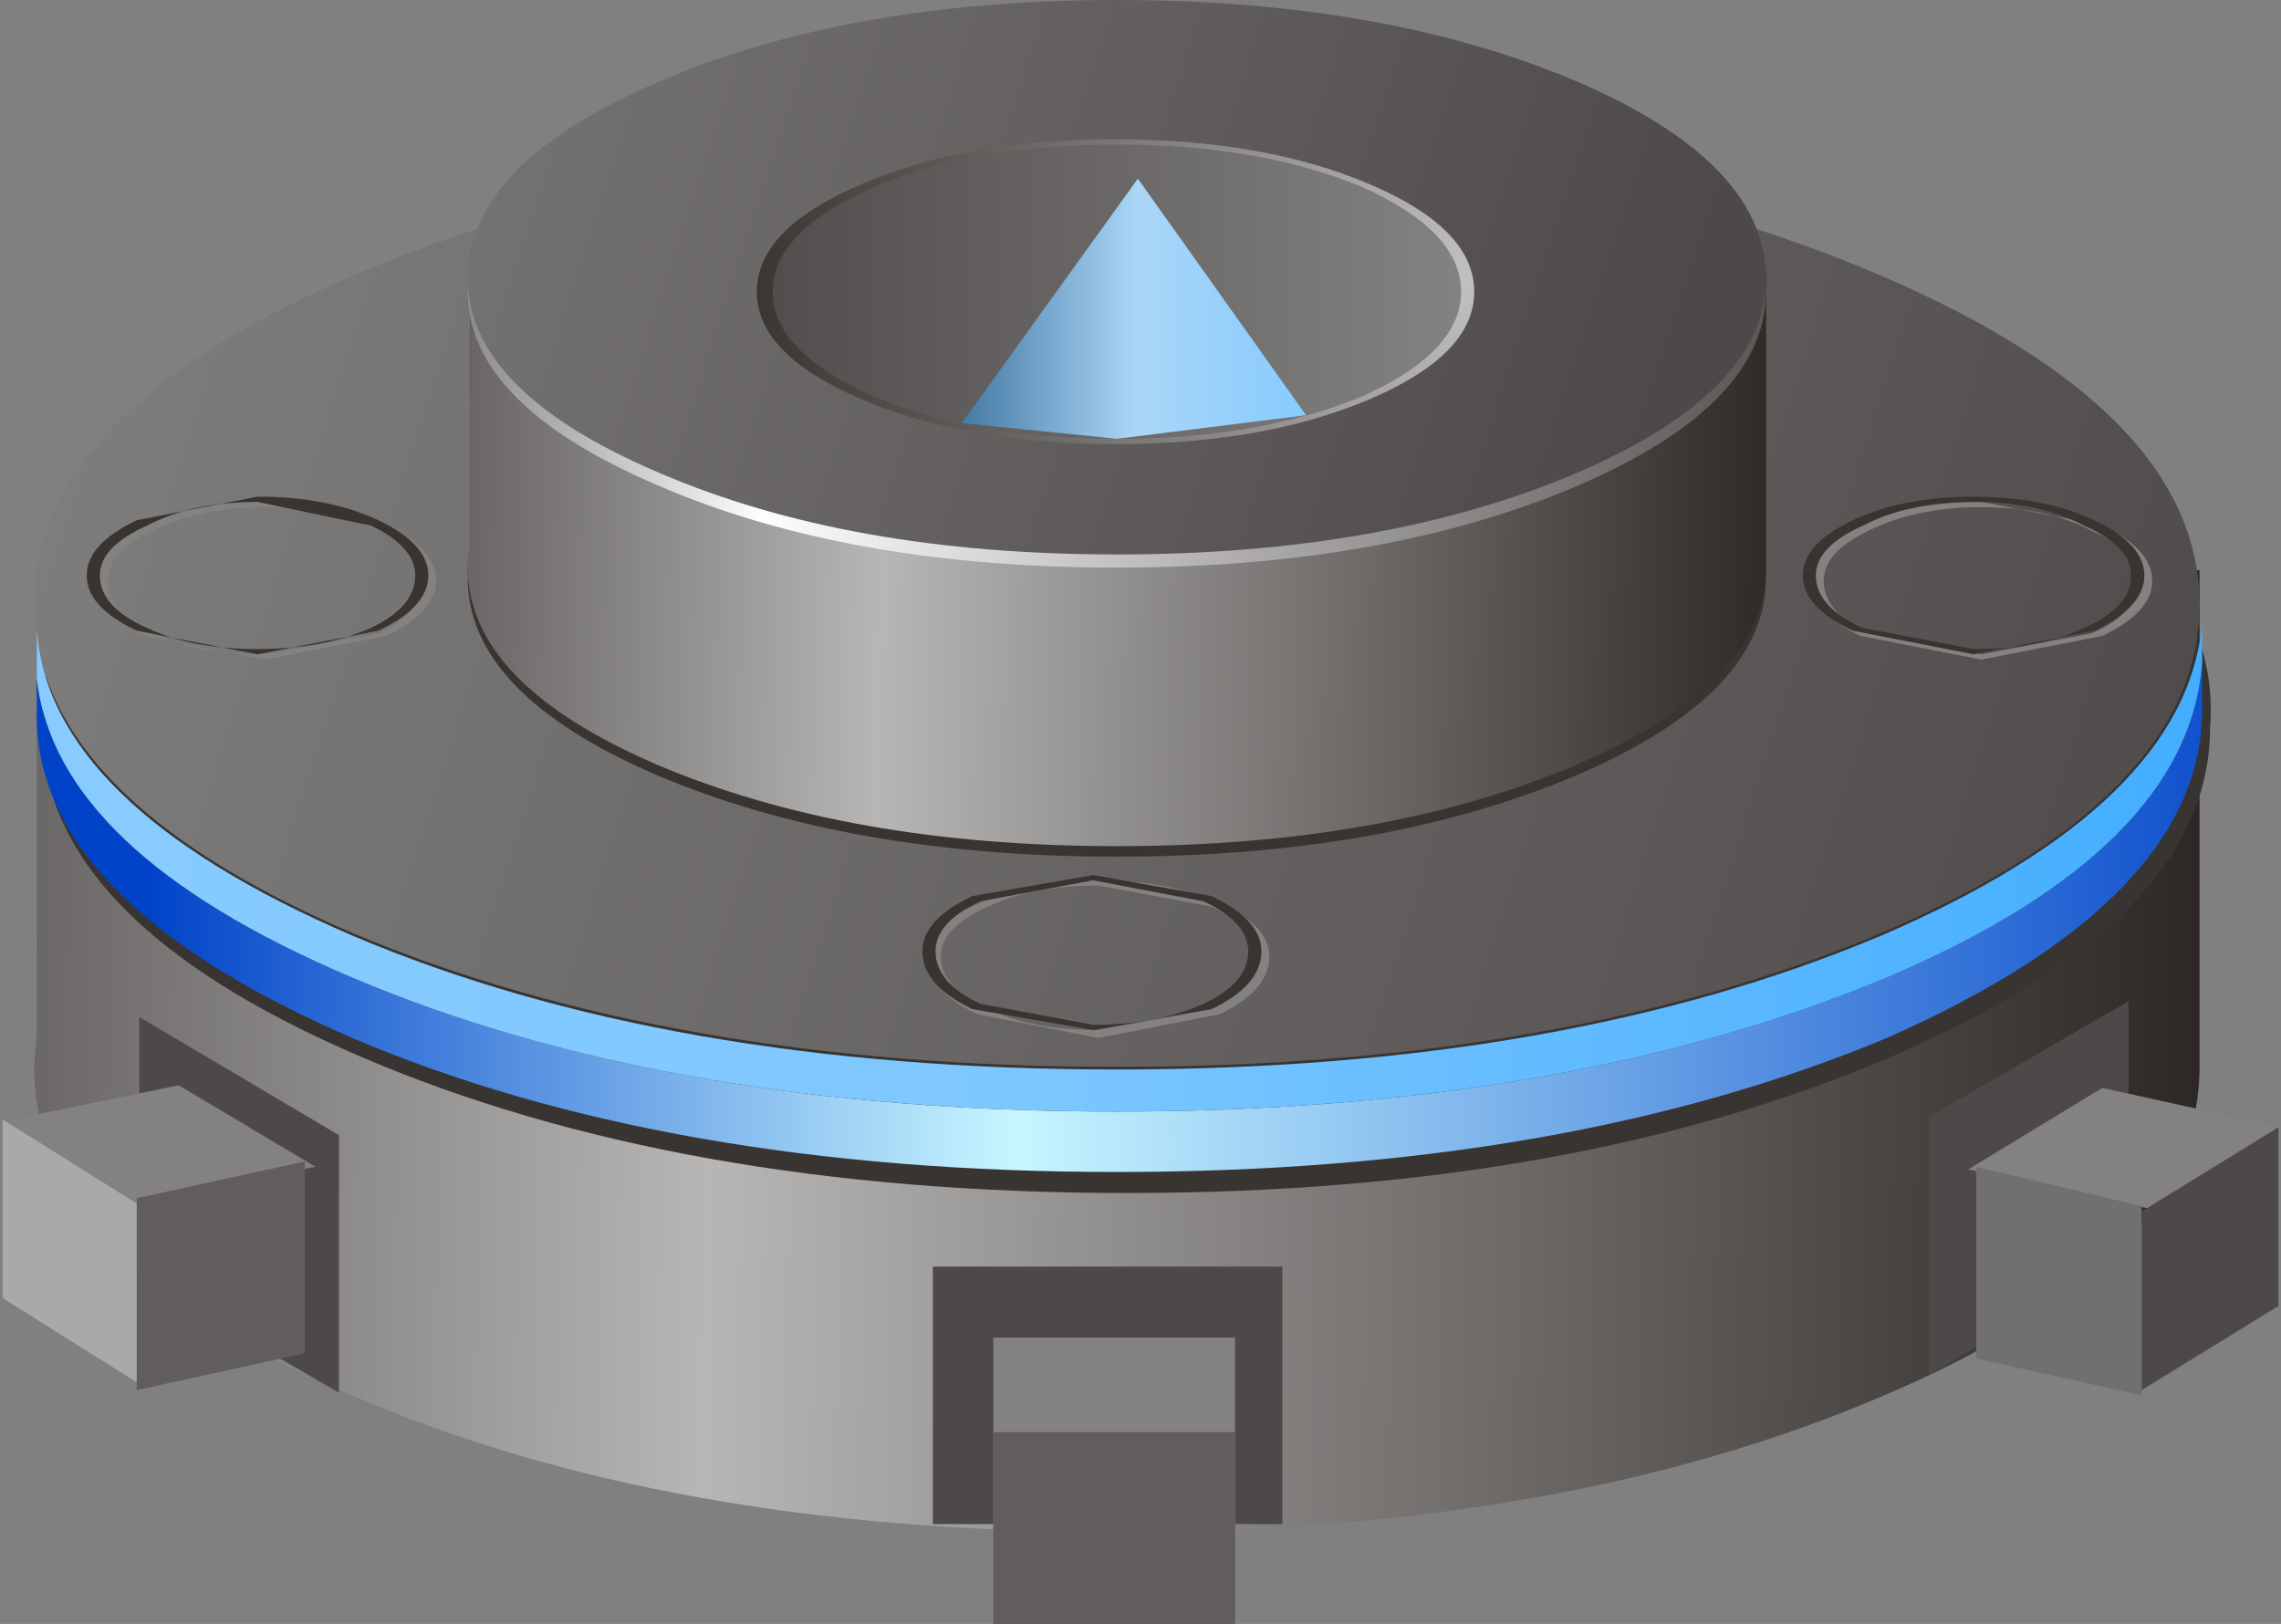 <?xml version="1.0" encoding="UTF-8" standalone="no"?>
<svg xmlns:xlink="http://www.w3.org/1999/xlink" height="30.9px" width="43.4px" xmlns="http://www.w3.org/2000/svg">
  <rect width="100%" height="100%" fill="#808080" stroke="none"/>
  <g transform="matrix(1.0, 0.0, 0.0, 1.0, 0.0, -18.0)">
    <use height="30.9" transform="matrix(1.0, 0.0, 0.0, 1.0, 0.0, 18.0)" width="43.4" xlink:href="#shape0"/>
    <use height="18.9" transform="matrix(1.0, 0.0, 0.0, 1.0, 0.65, 21.4)" width="41.25" xlink:href="#shape1"/>
  </g>
  <defs>
    <g id="shape0" transform="matrix(1.0, 0.0, 0.0, 1.0, 0.0, 0.0)">
      <path d="M41.85 20.3 Q41.85 24.0 35.85 26.55 29.8 29.15 21.25 29.15 12.7 29.15 6.7 26.55 0.65 24.0 0.65 20.3 L0.7 19.65 0.7 10.85 41.85 10.85 41.85 20.3" fill="url(#gradient0)" fill-rule="evenodd" stroke="none"/>
      <path d="M42.05 13.85 Q42.05 17.5 36.0 20.1 29.95 22.7 21.45 22.7 12.9 22.7 6.85 20.1 0.8 17.5 0.8 13.85 L0.8 13.7 0.85 13.2 Q1.0 8.65 7.55 6.3 13.4 4.25 21.95 4.65 30.25 5.0 36.05 7.45 42.35 10.05 42.05 13.85" fill="#383431" fill-rule="evenodd" stroke="none"/>
      <path d="M24.4 24.1 L24.4 29.0 17.75 29.0 17.75 24.1 24.4 24.1" fill="#4d4948" fill-rule="evenodd" stroke="none"/>
      <path d="M35.8 5.25 Q41.85 7.85 41.85 11.5 41.85 15.15 35.8 17.75 29.75 20.3 21.25 20.3 12.75 20.3 6.7 17.75 0.65 15.15 0.65 11.5 0.65 7.85 6.7 5.25 12.75 2.65 21.25 2.65 29.75 2.65 35.8 5.25" fill="url(#gradient1)" fill-rule="evenodd" stroke="none"/>
      <path d="M6.45 26.5 L2.65 24.3 2.65 19.35 6.45 21.6 6.45 26.5" fill="#4d4948" fill-rule="evenodd" stroke="none"/>
      <path d="M36.7 26.15 L36.7 21.25 40.5 19.05 40.5 23.95 36.7 26.15" fill="#4d4948" fill-rule="evenodd" stroke="none"/>
      <path d="M33.6 11.0 Q33.6 13.2 30.0 14.75 26.35 16.3 21.25 16.3 16.15 16.3 12.5 14.75 8.9 13.2 8.9 11.0 L8.9 10.75 8.95 10.65 8.95 5.35 33.6 5.35 33.6 11.0" fill="#383431" fill-rule="evenodd" stroke="none"/>
      <path d="M33.6 10.8 Q33.6 13.0 30.0 14.55 26.35 16.1 21.25 16.1 16.15 16.1 12.5 14.55 8.9 13.0 8.9 10.8 L8.9 10.55 8.95 10.45 8.95 5.15 33.6 5.15 33.6 10.8" fill="url(#gradient2)" fill-rule="evenodd" stroke="none"/>
      <path d="M21.25 0.25 Q26.35 0.25 30.0 1.8 33.6 3.35 33.6 5.55 33.6 7.7 30.0 9.25 26.35 10.8 21.25 10.8 16.15 10.8 12.55 9.25 8.9 7.7 8.9 5.55 8.9 3.35 12.55 1.8 16.15 0.25 21.25 0.25" fill="url(#gradient3)" fill-rule="evenodd" stroke="none"/>
      <path d="M23.5 25.45 L23.5 29.1 18.9 29.1 18.9 25.45 23.5 25.45" fill="#838281" fill-rule="evenodd" stroke="none"/>
      <path d="M23.5 27.25 L23.5 30.9 18.9 30.9 18.9 27.25 23.5 27.25" fill="#605d5c" fill-rule="evenodd" stroke="none"/>
      <path d="M0.0 21.35 L3.4 20.65 6.0 22.2 2.6 22.9 0.0 21.35" fill="#838281" fill-rule="evenodd" stroke="none"/>
      <path d="M2.6 22.8 L5.8 22.1 5.8 25.75 2.6 26.45 2.6 22.8" fill="#605d5c" fill-rule="evenodd" stroke="none"/>
      <path d="M2.6 22.9 L2.6 26.3 0.05 24.7 0.05 21.3 2.6 22.9" fill="#aaa9a9" fill-rule="evenodd" stroke="none"/>
      <path d="M43.4 21.45 L40.9 23.0 37.45 22.25 40.0 20.7 43.4 21.45" fill="#838281" fill-rule="evenodd" stroke="none"/>
      <path d="M21.25 0.0 Q26.35 0.0 30.0 1.55 33.6 3.1 33.6 5.3 33.6 7.45 30.0 9.0 26.35 10.55 21.25 10.55 16.15 10.55 12.55 9.0 8.9 7.45 8.9 5.3 8.9 3.1 12.55 1.55 16.15 0.0 21.25 0.0" fill="url(#gradient4)" fill-rule="evenodd" stroke="none"/>
      <path d="M40.75 22.95 L40.75 26.55 37.6 25.85 37.6 22.2 40.75 22.95" fill="#72706f" fill-rule="evenodd" stroke="none"/>
      <path d="M21.2 2.65 Q24.05 2.65 26.05 3.5 28.05 4.35 28.05 5.55 28.05 6.75 26.05 7.6 24.05 8.45 21.2 8.45 18.4 8.45 16.4 7.6 14.4 6.75 14.4 5.55 14.4 4.35 16.4 3.5 18.4 2.65 21.2 2.65" fill="url(#gradient5)" fill-rule="evenodd" stroke="none"/>
      <path d="M40.75 23.05 L43.35 21.45 43.35 24.85 40.75 26.45 40.75 23.05" fill="#4d4948" fill-rule="evenodd" stroke="none"/>
      <path d="M21.25 2.75 Q23.95 2.75 25.9 3.55 27.8 4.4 27.8 5.55 27.8 6.7 25.9 7.55 23.95 8.35 21.25 8.35 18.55 8.35 16.65 7.55 14.7 6.7 14.7 5.55 14.7 4.4 16.65 3.55 18.55 2.75 21.25 2.75" fill="url(#gradient6)" fill-rule="evenodd" stroke="none"/>
      <path d="M37.7 9.55 L40.0 10.0 Q40.95 10.45 40.95 11.05 40.95 11.65 40.0 12.1 L37.7 12.55 35.4 12.1 Q34.45 11.65 34.45 11.05 34.45 10.45 35.4 10.0 36.3 9.55 37.7 9.55 M37.7 9.65 Q36.45 9.65 35.55 10.1 34.7 10.5 34.7 11.05 34.7 11.65 35.55 12.05 L37.7 12.45 39.8 12.05 Q40.7 11.65 40.7 11.05 40.7 10.5 39.8 10.1 38.95 9.65 37.7 9.65" fill="#838281" fill-rule="evenodd" stroke="none"/>
      <path d="M37.55 9.45 Q38.9 9.45 39.85 9.9 40.8 10.35 40.8 10.95 40.8 11.55 39.85 12.0 L37.55 12.45 35.25 12.0 Q34.3 11.55 34.3 10.95 34.3 10.35 35.25 9.9 36.2 9.45 37.55 9.45 M37.55 9.55 Q36.3 9.55 35.45 10.0 34.55 10.4 34.55 10.95 34.55 11.55 35.45 11.95 L37.55 12.35 Q38.8 12.35 39.65 11.95 40.55 11.55 40.55 10.95 40.55 10.4 39.65 10.0 38.8 9.55 37.55 9.55" fill="#383431" fill-rule="evenodd" stroke="none"/>
      <path d="M5.05 9.55 L7.35 10.0 Q8.3 10.45 8.3 11.05 8.3 11.65 7.35 12.1 L5.05 12.55 2.75 12.1 Q1.8 11.65 1.8 11.05 1.8 10.45 2.75 10.0 3.7 9.55 5.05 9.55 M5.05 9.65 Q3.8 9.65 2.9 10.1 2.05 10.5 2.05 11.05 2.05 11.65 2.9 12.05 3.8 12.45 5.05 12.45 L7.2 12.05 Q8.05 11.65 8.05 11.05 8.05 10.5 7.2 10.1 6.3 9.65 5.05 9.65" fill="#838281" fill-rule="evenodd" stroke="none"/>
      <path d="M4.9 9.45 Q6.25 9.45 7.2 9.9 8.15 10.35 8.15 10.95 8.15 11.55 7.2 12.0 L4.9 12.45 2.6 12.0 Q1.65 11.55 1.65 10.95 1.65 10.35 2.6 9.9 L4.9 9.45 M4.9 9.55 Q3.65 9.55 2.8 10.0 1.9 10.4 1.9 10.95 1.9 11.55 2.8 11.95 3.65 12.35 4.9 12.35 6.15 12.35 7.05 11.95 7.9 11.55 7.9 10.95 7.9 10.4 7.05 10.0 L4.9 9.55" fill="#383431" fill-rule="evenodd" stroke="none"/>
      <path d="M20.9 16.75 Q22.25 16.75 23.2 17.2 24.15 17.6 24.15 18.2 24.15 18.85 23.2 19.3 L20.9 19.75 18.6 19.3 Q17.65 18.85 17.65 18.2 17.65 17.6 18.6 17.2 19.55 16.75 20.9 16.75 M20.9 16.85 Q19.65 16.85 18.8 17.25 17.9 17.65 17.9 18.2 17.9 18.8 18.8 19.2 19.65 19.6 20.9 19.6 L23.05 19.2 Q23.9 18.8 23.9 18.2 23.9 17.65 23.05 17.25 L20.9 16.85" fill="#838281" fill-rule="evenodd" stroke="none"/>
      <path d="M20.8 16.65 L23.05 17.05 Q24.0 17.5 24.0 18.1 24.0 18.75 23.05 19.2 L20.8 19.6 18.5 19.2 Q17.55 18.75 17.55 18.1 17.55 17.5 18.5 17.05 L20.8 16.65 M20.8 16.75 L18.65 17.15 Q17.8 17.55 17.8 18.1 17.8 18.7 18.65 19.1 L20.8 19.5 Q22.0 19.5 22.9 19.1 23.75 18.7 23.75 18.1 23.75 17.55 22.9 17.15 L20.8 16.75" fill="#383431" fill-rule="evenodd" stroke="none"/>
    </g>
    <linearGradient gradientTransform="matrix(-0.071, -0.001, 0.001, -0.071, -13.6, 19.35)" gradientUnits="userSpaceOnUse" id="gradient0" spreadMethod="pad" x1="-819.2" x2="819.2">
      <stop offset="0.0" stop-color="#1f1a17"/>
      <stop offset="0.267" stop-color="#b7b6b5"/>
      <stop offset="0.392" stop-color="#605d5c"/>
    </linearGradient>
    <linearGradient gradientTransform="matrix(-0.069, -0.022, 0.022, -0.069, -14.75, 2.85)" gradientUnits="userSpaceOnUse" id="gradient1" spreadMethod="pad" x1="-819.2" x2="819.2">
      <stop offset="0.0" stop-color="#4d4948"/>
      <stop offset="0.125" stop-color="#5f5c5b"/>
      <stop offset="0.392" stop-color="#838281"/>
    </linearGradient>
    <linearGradient gradientTransform="matrix(-0.043, -7.0E-4, 7.0E-4, -0.043, 0.35, 10.25)" gradientUnits="userSpaceOnUse" id="gradient2" spreadMethod="pad" x1="-819.2" x2="819.2">
      <stop offset="0.0" stop-color="#1f1a17"/>
      <stop offset="0.267" stop-color="#b7b6b5"/>
      <stop offset="0.392" stop-color="#605d5c"/>
    </linearGradient>
    <linearGradient gradientTransform="matrix(-0.043, -0.002, 0.002, -0.043, -0.2, 7.2)" gradientUnits="userSpaceOnUse" id="gradient3" spreadMethod="pad" x1="-819.2" x2="819.2">
      <stop offset="0.0" stop-color="#4d4948"/>
      <stop offset="0.29" stop-color="#fdfdfd"/>
      <stop offset="0.392" stop-color="#72706f"/>
    </linearGradient>
    <linearGradient gradientTransform="matrix(-0.046, -0.015, 0.015, -0.046, -6.9, -2.0)" gradientUnits="userSpaceOnUse" id="gradient4" spreadMethod="pad" x1="-819.2" x2="819.2">
      <stop offset="0.0" stop-color="#4d4948"/>
      <stop offset="0.392" stop-color="#838281"/>
    </linearGradient>
    <radialGradient cx="0" cy="0" gradientTransform="matrix(0.042, 0.0, 0.0, 0.043, 27.75, 5.35)" gradientUnits="userSpaceOnUse" id="gradient5" r="819.2" spreadMethod="pad">
      <stop offset="0.0" stop-color="#c2c1c1"/>
      <stop offset="0.392" stop-color="#383431"/>
    </radialGradient>
    <linearGradient gradientTransform="matrix(0.022, 0.0, 0.0, 0.022, 31.55, 5.55)" gradientUnits="userSpaceOnUse" id="gradient6" spreadMethod="pad" x1="-819.2" x2="819.2">
      <stop offset="0.0" stop-color="#4d4948"/>
      <stop offset="0.392" stop-color="#838281"/>
    </linearGradient>
    <g id="shape1" transform="matrix(1.0, 0.0, 0.0, 1.0, -0.65, -21.4)">
      <path d="M24.85 25.9 L21.25 26.35 18.3 26.05 21.65 21.4 24.85 25.9" fill="url(#gradient7)" fill-rule="evenodd" stroke="none"/>
      <path d="M0.7 30.9 Q1.05 34.2 6.7 36.6 12.7 39.15 21.25 39.15 29.8 39.15 35.9 36.6 41.65 34.15 41.9 30.6 L41.9 31.5 Q41.9 35.1 35.9 37.75 29.8 40.3 21.25 40.3 12.7 40.3 6.7 37.75 0.6 35.1 0.7 31.5 L0.7 30.9" fill="url(#gradient8)" fill-rule="evenodd" stroke="none"/>
      <path d="M41.9 30.6 Q41.65 34.15 35.9 36.6 29.8 39.15 21.25 39.15 12.7 39.15 6.7 36.6 1.05 34.2 0.7 30.9 L0.7 30.85 0.7 30.4 0.7 29.95 Q0.9 33.3 6.7 35.8 12.7 38.35 21.25 38.35 29.75 38.35 35.8 35.8 41.6 33.3 41.9 29.85 L41.9 30.4 41.9 30.6" fill="url(#gradient9)" fill-rule="evenodd" stroke="none"/>
    </g>
    <linearGradient gradientTransform="matrix(0.01, 0.0, 0.0, 0.01, 26.6, 23.9)" gradientUnits="userSpaceOnUse" id="gradient7" spreadMethod="pad" x1="-819.2" x2="819.2">
      <stop offset="0.0" stop-color="#487da6"/>
      <stop offset="0.196" stop-color="#aad6f7"/>
      <stop offset="0.392" stop-color="#87cbff"/>
    </linearGradient>
    <linearGradient gradientTransform="matrix(-0.064, 0.0, 0.0, -0.065, -8.5, 34.3)" gradientUnits="userSpaceOnUse" id="gradient8" spreadMethod="pad" x1="-819.2" x2="819.2">
      <stop offset="0.0" stop-color="#0043c9"/>
      <stop offset="0.235" stop-color="#c7f6ff"/>
      <stop offset="0.392" stop-color="#0043c9"/>
    </linearGradient>
    <linearGradient gradientTransform="matrix(-0.064, 0.0, 0.0, -0.065, -8.5, 33.15)" gradientUnits="userSpaceOnUse" id="gradient9" spreadMethod="pad" x1="-819.2" x2="819.2">
      <stop offset="0.0" stop-color="#3dabff"/>
      <stop offset="0.235" stop-color="#7dc7ff"/>
      <stop offset="0.392" stop-color="#87cbff"/>
    </linearGradient>
  </defs>
</svg>
